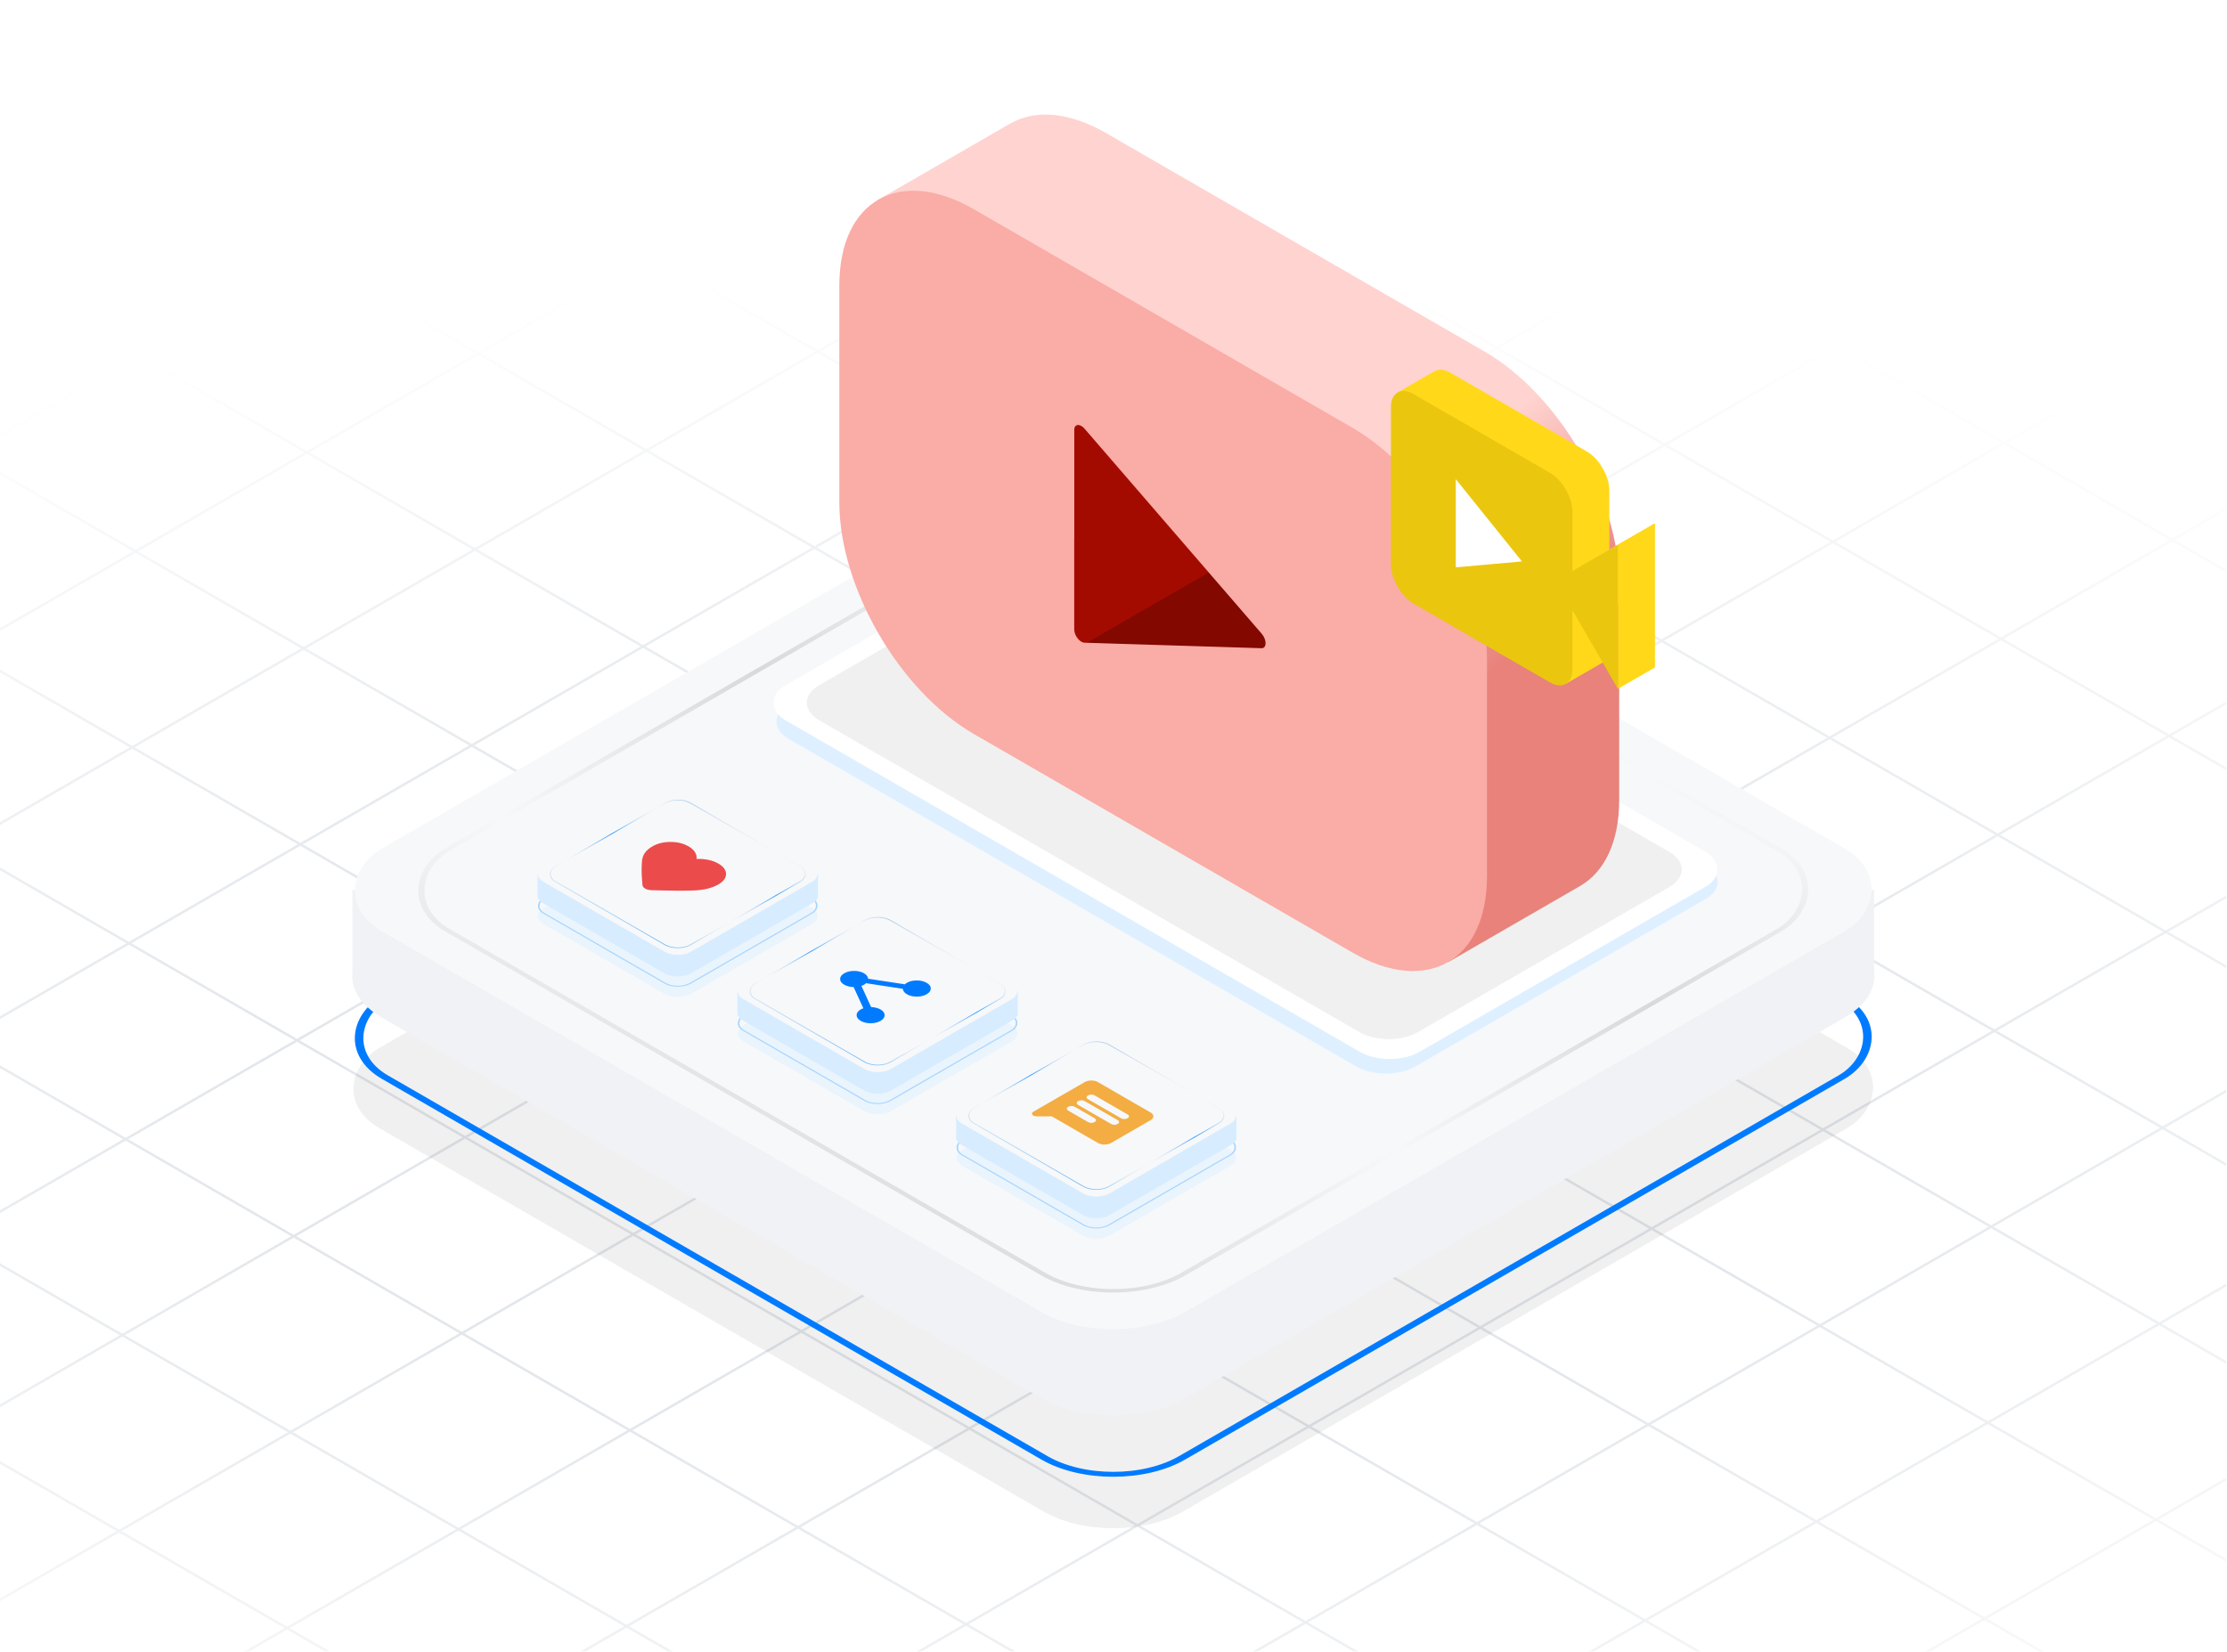 <?xml version="1.0" encoding="UTF-8"?> <svg xmlns="http://www.w3.org/2000/svg" width="585" height="434" viewBox="0 0 585 434" fill="none"><g clip-path="url(#clip0_1_4213)"><g clip-path="url(#clip1_1_4213)"><mask id="mask0_1_4213" style="mask-type:alpha" maskUnits="userSpaceOnUse" x="-448" y="-35" width="1441" height="650"><rect x="-447.367" y="-34.835" width="1439.6" height="649.321" fill="url(#paint0_radial_1_4213)"></rect></mask><g mask="url(#mask0_1_4213)"><line y1="-0.375" x2="1446.35" y2="-0.375" transform="matrix(-0.866 0.5 -0.866 -0.5 259.178 -443.472)" stroke="#E3E7EB" stroke-width="0.75"></line><line y1="-0.375" x2="1446.35" y2="-0.375" transform="matrix(-0.866 0.5 -0.866 -0.5 303.333 -417.979)" stroke="#E3E7EB" stroke-width="0.75"></line><line y1="-0.375" x2="1446.35" y2="-0.375" transform="matrix(-0.866 0.5 -0.866 -0.5 347.489 -392.486)" stroke="#E3E7EB" stroke-width="0.75"></line><line y1="-0.375" x2="1446.35" y2="-0.375" transform="matrix(-0.866 0.5 -0.866 -0.5 391.643 -366.993)" stroke="#E3E7EB" stroke-width="0.75"></line><line y1="-0.375" x2="1446.35" y2="-0.375" transform="matrix(-0.866 0.5 -0.866 -0.5 435.799 -341.5)" stroke="#E3E7EB" stroke-width="0.75"></line><line y1="-0.375" x2="1446.35" y2="-0.375" transform="matrix(-0.866 0.5 -0.866 -0.5 479.954 -316.007)" stroke="#E3E7EB" stroke-width="0.75"></line><line y1="-0.375" x2="1446.35" y2="-0.375" transform="matrix(-0.866 0.5 -0.866 -0.5 524.109 -290.514)" stroke="#E3E7EB" stroke-width="0.75"></line><line y1="-0.375" x2="1446.35" y2="-0.375" transform="matrix(-0.866 0.5 -0.866 -0.5 568.264 -265.021)" stroke="#E3E7EB" stroke-width="0.75"></line><line y1="-0.375" x2="1446.35" y2="-0.375" transform="matrix(-0.866 0.5 -0.866 -0.5 612.419 -239.528)" stroke="#E3E7EB" stroke-width="0.75"></line><line y1="-0.375" x2="1446.35" y2="-0.375" transform="matrix(-0.866 0.5 -0.866 -0.5 656.574 -214.035)" stroke="#E3E7EB" stroke-width="0.75"></line><line y1="-0.375" x2="1446.35" y2="-0.375" transform="matrix(-0.866 0.5 -0.866 -0.5 700.729 -188.542)" stroke="#E3E7EB" stroke-width="0.75"></line><line y1="-0.375" x2="1446.35" y2="-0.375" transform="matrix(-0.866 0.5 -0.866 -0.5 744.884 -163.049)" stroke="#E3E7EB" stroke-width="0.75"></line><line y1="-0.375" x2="1446.35" y2="-0.375" transform="matrix(-0.866 0.5 -0.866 -0.5 789.039 -137.556)" stroke="#E3E7EB" stroke-width="0.75"></line><line y1="-0.375" x2="1446.35" y2="-0.375" transform="matrix(-0.866 0.5 -0.866 -0.5 833.194 -112.063)" stroke="#E3E7EB" stroke-width="0.75"></line><line y1="-0.375" x2="1446.35" y2="-0.375" transform="matrix(-0.866 0.5 -0.866 -0.5 877.35 -86.57)" stroke="#E3E7EB" stroke-width="0.75"></line><line y1="-0.375" x2="1446.35" y2="-0.375" transform="matrix(-0.866 0.5 -0.866 -0.5 921.504 -61.077)" stroke="#E3E7EB" stroke-width="0.75"></line><line y1="-0.375" x2="1446.35" y2="-0.375" transform="matrix(-0.866 0.5 -0.866 -0.5 965.66 -35.584)" stroke="#E3E7EB" stroke-width="0.75"></line><line y1="-0.375" x2="1446.35" y2="-0.375" transform="matrix(-0.866 0.5 -0.866 -0.5 1009.81 -10.091)" stroke="#E3E7EB" stroke-width="0.75"></line><line y1="-0.375" x2="1446.35" y2="-0.375" transform="matrix(-0.866 0.5 -0.866 -0.5 1053.97 15.402)" stroke="#E3E7EB" stroke-width="0.75"></line><line y1="-0.375" x2="1446.35" y2="-0.375" transform="matrix(-0.866 0.5 -0.866 -0.5 1098.12 40.895)" stroke="#E3E7EB" stroke-width="0.75"></line><line y1="-0.375" x2="1446.35" y2="-0.375" transform="matrix(-0.866 0.5 -0.866 -0.5 1142.28 66.388)" stroke="#E3E7EB" stroke-width="0.75"></line><line y1="-0.375" x2="1446.35" y2="-0.375" transform="matrix(-0.866 0.5 -0.866 -0.5 1186.43 91.88)" stroke="#E3E7EB" stroke-width="0.75"></line><line y1="-0.375" x2="1446.35" y2="-0.375" transform="matrix(-0.866 0.5 -0.866 -0.5 1230.59 117.373)" stroke="#E3E7EB" stroke-width="0.75"></line><line y1="-0.375" x2="1446.35" y2="-0.375" transform="matrix(-0.866 0.5 -0.866 -0.5 1274.75 142.866)" stroke="#E3E7EB" stroke-width="0.75"></line><line y1="-0.375" x2="1446.35" y2="-0.375" transform="matrix(-0.866 0.5 -0.866 -0.5 1318.9 168.359)" stroke="#E3E7EB" stroke-width="0.75"></line><line y1="-0.375" x2="1446.35" y2="-0.375" transform="matrix(-0.866 0.5 -0.866 -0.5 1363.06 193.852)" stroke="#E3E7EB" stroke-width="0.75"></line><line y1="-0.375" x2="1446.35" y2="-0.375" transform="matrix(-0.866 0.5 -0.866 -0.5 1407.21 219.345)" stroke="#E3E7EB" stroke-width="0.75"></line><line y1="-0.375" x2="1446.35" y2="-0.375" transform="matrix(-0.866 0.5 -0.866 -0.5 1451.37 244.838)" stroke="#E3E7EB" stroke-width="0.75"></line><line y1="-0.375" x2="1446.35" y2="-0.375" transform="matrix(-0.866 0.5 -0.866 -0.5 1495.52 270.331)" stroke="#E3E7EB" stroke-width="0.75"></line><line y1="-0.375" x2="1446.35" y2="-0.375" transform="matrix(-0.866 0.5 -0.866 -0.5 1539.68 295.824)" stroke="#E3E7EB" stroke-width="0.75"></line><line y1="-0.375" x2="1500.34" y2="-0.375" transform="matrix(0.866 0.5 -0.866 0.5 -1037.12 305.696)" stroke="#E3E7EB" stroke-width="0.75"></line><line y1="-0.375" x2="1500.34" y2="-0.375" transform="matrix(0.866 0.5 -0.866 0.5 -992.101 279.703)" stroke="#E3E7EB" stroke-width="0.75"></line><line y1="-0.375" x2="1500.34" y2="-0.375" transform="matrix(0.866 0.5 -0.866 0.5 -947.079 253.71)" stroke="#E3E7EB" stroke-width="0.75"></line><line y1="-0.375" x2="1500.34" y2="-0.375" transform="matrix(0.866 0.5 -0.866 0.5 -902.058 227.718)" stroke="#E3E7EB" stroke-width="0.75"></line><line y1="-0.375" x2="1500.34" y2="-0.375" transform="matrix(0.866 0.5 -0.866 0.5 -857.037 201.725)" stroke="#E3E7EB" stroke-width="0.75"></line><line y1="-0.375" x2="1500.34" y2="-0.375" transform="matrix(0.866 0.5 -0.866 0.5 -812.016 175.732)" stroke="#E3E7EB" stroke-width="0.75"></line><line y1="-0.375" x2="1500.34" y2="-0.375" transform="matrix(0.866 0.5 -0.866 0.5 -766.995 149.739)" stroke="#E3E7EB" stroke-width="0.75"></line><line y1="-0.375" x2="1500.34" y2="-0.375" transform="matrix(0.866 0.5 -0.866 0.5 -721.974 123.746)" stroke="#E3E7EB" stroke-width="0.75"></line><line y1="-0.375" x2="1500.34" y2="-0.375" transform="matrix(0.866 0.5 -0.866 0.5 -676.953 97.753)" stroke="#E3E7EB" stroke-width="0.75"></line><line y1="-0.375" x2="1500.34" y2="-0.375" transform="matrix(0.866 0.5 -0.866 0.5 -631.932 71.76)" stroke="#E3E7EB" stroke-width="0.75"></line><line y1="-0.375" x2="1500.34" y2="-0.375" transform="matrix(0.866 0.5 -0.866 0.5 -586.911 45.767)" stroke="#E3E7EB" stroke-width="0.75"></line><line y1="-0.375" x2="1500.34" y2="-0.375" transform="matrix(0.866 0.5 -0.866 0.5 -541.889 19.774)" stroke="#E3E7EB" stroke-width="0.75"></line><line y1="-0.375" x2="1500.34" y2="-0.375" transform="matrix(0.866 0.5 -0.866 0.5 -496.868 -6.219)" stroke="#E3E7EB" stroke-width="0.75"></line><line y1="-0.375" x2="1500.34" y2="-0.375" transform="matrix(0.866 0.5 -0.866 0.5 -451.847 -32.212)" stroke="#E3E7EB" stroke-width="0.75"></line><line y1="-0.375" x2="1500.34" y2="-0.375" transform="matrix(0.866 0.5 -0.866 0.5 -406.826 -58.205)" stroke="#E3E7EB" stroke-width="0.75"></line><line y1="-0.375" x2="1500.34" y2="-0.375" transform="matrix(0.866 0.5 -0.866 0.5 -361.805 -84.198)" stroke="#E3E7EB" stroke-width="0.75"></line><line y1="-0.375" x2="1500.34" y2="-0.375" transform="matrix(0.866 0.5 -0.866 0.5 -316.784 -110.191)" stroke="#E3E7EB" stroke-width="0.75"></line><line y1="-0.375" x2="1500.34" y2="-0.375" transform="matrix(0.866 0.5 -0.866 0.5 -271.763 -136.184)" stroke="#E3E7EB" stroke-width="0.75"></line><line y1="-0.375" x2="1500.34" y2="-0.375" transform="matrix(0.866 0.5 -0.866 0.5 -226.742 -162.177)" stroke="#E3E7EB" stroke-width="0.75"></line><line y1="-0.375" x2="1500.34" y2="-0.375" transform="matrix(0.866 0.5 -0.866 0.5 -181.721 -188.17)" stroke="#E3E7EB" stroke-width="0.75"></line><line y1="-0.375" x2="1500.34" y2="-0.375" transform="matrix(0.866 0.5 -0.866 0.5 -136.699 -214.163)" stroke="#E3E7EB" stroke-width="0.75"></line><line y1="-0.375" x2="1500.34" y2="-0.375" transform="matrix(0.866 0.5 -0.866 0.5 -91.678 -240.156)" stroke="#E3E7EB" stroke-width="0.75"></line><line y1="-0.375" x2="1500.34" y2="-0.375" transform="matrix(0.866 0.5 -0.866 0.5 -46.657 -266.149)" stroke="#E3E7EB" stroke-width="0.75"></line><line y1="-0.375" x2="1500.34" y2="-0.375" transform="matrix(0.866 0.5 -0.866 0.5 -1.636 -292.142)" stroke="#E3E7EB" stroke-width="0.75"></line><line y1="-0.375" x2="1500.34" y2="-0.375" transform="matrix(0.866 0.5 -0.866 0.5 43.385 -318.135)" stroke="#E3E7EB" stroke-width="0.75"></line><line y1="-0.375" x2="1500.34" y2="-0.375" transform="matrix(0.866 0.5 -0.866 0.5 88.406 -344.128)" stroke="#E3E7EB" stroke-width="0.75"></line><line y1="-0.375" x2="1500.34" y2="-0.375" transform="matrix(0.866 0.5 -0.866 0.5 133.428 -370.121)" stroke="#E3E7EB" stroke-width="0.75"></line><line y1="-0.375" x2="1500.34" y2="-0.375" transform="matrix(0.866 0.5 -0.866 0.5 178.449 -396.114)" stroke="#E3E7EB" stroke-width="0.75"></line><line y1="-0.375" x2="1500.34" y2="-0.375" transform="matrix(0.866 0.5 -0.866 0.5 223.47 -422.107)" stroke="#E3E7EB" stroke-width="0.75"></line><line y1="-0.375" x2="1500.34" y2="-0.375" transform="matrix(0.866 0.5 -0.866 0.5 268.491 -448.1)" stroke="#E3E7EB" stroke-width="0.75"></line></g></g><g opacity="0.06" filter="url(#filter0_f_1_4213)"><rect width="243.6" height="243.6" rx="21.108" transform="matrix(0.866 0.5 -0.866 0.5 292.437 164.083)" fill="black"></rect><rect x="-2.37909e-08" y="0.399" width="242.802" height="242.802" rx="20.709" transform="matrix(0.866 0.5 -0.866 0.5 292.782 164.283)" stroke="black" stroke-width="0.798"></rect></g><rect x="-5.44548e-08" y="0.914" width="241.773" height="241.773" rx="20.855" transform="matrix(0.866 0.5 -0.866 0.5 293.228 151.258)" stroke="#007BFF" stroke-width="1.827"></rect><path fill-rule="evenodd" clip-rule="evenodd" d="M311.286 145.581C300.874 139.57 283.993 139.57 273.581 145.581L120.738 233.825H92.571L92.571 255.473C92.081 259.746 94.665 264.115 100.322 267.381L273.581 367.412C283.993 373.423 300.874 373.423 311.286 367.412L484.545 267.381C490.255 264.084 492.834 259.663 492.28 255.352V233.825H464.128L311.286 145.581Z" fill="#F0F2F5"></path><rect width="243.6" height="243.6" rx="21.769" transform="matrix(0.866 0.5 -0.866 0.5 292.437 112.024)" fill="#F7F8FA"></rect><rect x="-3.85906e-08" y="0.647" width="223.146" height="223.146" rx="21.279" transform="matrix(0.866 0.5 -0.866 0.5 292.997 121.928)" stroke="url(#paint1_linear_1_4213)" stroke-width="1.295"></rect><path fill-rule="evenodd" clip-rule="evenodd" d="M283.325 141.196C287.63 138.711 294.609 138.711 298.913 141.196L425.758 214.43L427.515 214.57V215.445L447.974 227.256C452.279 229.742 452.279 233.771 447.974 236.256L371.834 280.216C367.529 282.701 360.55 282.701 356.245 280.216L207.184 194.156C202.88 191.671 202.88 187.641 207.184 185.156L283.325 141.196Z" fill="#DEF0FF"></path><rect width="104.965" height="192.463" rx="9" transform="matrix(-0.866 0.5 0.866 0.5 289.279 132.181)" fill="white"></rect><g opacity="0.06" filter="url(#filter1_f_1_4213)"><path d="M438.555 232.959C442.859 230.474 442.859 226.444 438.555 223.959L296.697 142.057C292.392 139.572 285.413 139.572 281.108 142.057L215.147 180.14C210.842 182.625 210.859 186.665 215.164 189.15C269.307 220.41 302.844 239.772 356.988 271.032C361.292 273.517 368.288 273.527 372.593 271.042L438.555 232.959Z" fill="black"></path><path d="M438.162 224.186L296.304 142.284C292.216 139.924 285.589 139.924 281.501 142.284L215.54 180.367C211.453 182.726 211.468 186.562 215.557 188.923L215.874 189.106L216.19 189.289L216.506 189.471L216.822 189.654L217.137 189.835L217.452 190.017L217.766 190.199L218.08 190.38L218.393 190.561L218.706 190.741L219.018 190.922L219.33 191.102L219.642 191.282L219.953 191.461L220.263 191.64L220.573 191.82L220.883 191.998L221.192 192.177L221.501 192.355L221.81 192.533L222.118 192.711L222.425 192.889L222.732 193.066L223.039 193.243L223.345 193.42L223.651 193.596L223.956 193.773L224.261 193.949L224.566 194.125L224.87 194.3L225.174 194.476L225.477 194.651L225.78 194.826L226.082 195L226.385 195.175L226.686 195.349L226.987 195.523L227.288 195.696L227.589 195.87L227.889 196.043L228.189 196.216L228.488 196.389L228.787 196.561L229.085 196.734L229.383 196.906L229.681 197.078L229.978 197.249L230.275 197.421L230.572 197.592L230.868 197.763L231.164 197.934L231.459 198.104L231.754 198.275L232.049 198.445L232.343 198.615L232.637 198.784L232.93 198.954L233.224 199.123L233.516 199.292L233.809 199.461L234.101 199.63L234.393 199.798L234.684 199.966L234.975 200.134L235.266 200.302L235.556 200.47L235.846 200.637L236.136 200.804L236.425 200.971L236.714 201.138L237.002 201.305L237.291 201.471L237.578 201.637L237.866 201.803L238.153 201.969L238.44 202.135L238.727 202.3L239.013 202.466L239.299 202.631L239.584 202.795L239.87 202.96L240.155 203.125L240.439 203.289L240.723 203.453L241.007 203.617L241.291 203.781L241.574 203.944L241.857 204.108L242.14 204.271L242.423 204.434L242.705 204.597L242.987 204.76L243.268 204.922L243.549 205.085L243.83 205.247L244.111 205.409L244.391 205.571L244.671 205.732L244.951 205.894L245.23 206.055L245.509 206.216L245.788 206.377L246.067 206.538L246.345 206.699L246.623 206.859L246.901 207.02L247.178 207.18L247.456 207.34L247.732 207.5L248.009 207.659L248.285 207.819L248.562 207.978L248.837 208.138L249.113 208.297L249.388 208.456L249.663 208.615L249.938 208.773L250.213 208.932L250.487 209.09L250.761 209.248L251.035 209.406L251.308 209.564L251.582 209.722L251.855 209.88L252.128 210.037L252.4 210.195L252.672 210.352L252.945 210.509L253.216 210.666L253.488 210.823L253.759 210.979L254.031 211.136L254.301 211.292L254.572 211.449L254.843 211.605L255.113 211.761L255.383 211.917L255.653 212.073L255.922 212.228L256.192 212.384L256.461 212.539L256.73 212.694L256.999 212.85L257.267 213.005L257.535 213.16L257.804 213.314L258.071 213.469L258.339 213.624L258.607 213.778L258.874 213.932L259.141 214.087L259.408 214.241L259.675 214.395L259.941 214.549L260.208 214.702L260.474 214.856L260.74 215.01L261.006 215.163L261.271 215.316L261.537 215.47L261.802 215.623L262.067 215.776L262.332 215.929L262.597 216.082L262.862 216.235L263.126 216.387L263.39 216.54L263.654 216.692L263.918 216.845L264.182 216.997L264.446 217.149L264.709 217.301L264.972 217.453L265.235 217.605L265.498 217.757L265.761 217.909L266.024 218.06L266.287 218.212L266.549 218.363L266.811 218.515L267.073 218.666L267.335 218.818L267.597 218.969L267.859 219.12L268.121 219.271L268.382 219.422L268.643 219.573L268.905 219.723L269.166 219.874L269.427 220.025L269.687 220.175L269.948 220.326L270.209 220.476L270.469 220.627L270.729 220.777L270.99 220.927L271.25 221.078L271.51 221.228L271.77 221.378L272.03 221.528L272.289 221.678L272.549 221.828L272.808 221.977L273.068 222.127L273.327 222.277L273.586 222.427L273.846 222.576L274.105 222.726L274.364 222.875L274.622 223.025L274.881 223.174L275.14 223.323L275.399 223.473L275.657 223.622L275.916 223.771L276.174 223.92L276.432 224.07L276.69 224.219L276.949 224.368L277.207 224.517L277.465 224.666L277.723 224.815L277.981 224.964L278.239 225.112L278.496 225.261L278.754 225.41L279.012 225.559L279.269 225.708L279.527 225.856L279.784 226.005L280.042 226.154L280.299 226.302L280.557 226.451L280.814 226.599L281.071 226.748L281.329 226.897L281.586 227.045L281.843 227.194L282.1 227.342L282.357 227.49L282.614 227.639L282.872 227.787L283.129 227.936L283.386 228.084L283.643 228.232L283.9 228.381L284.157 228.529L284.413 228.678L284.67 228.826L284.927 228.974L285.184 229.123L285.441 229.271L285.698 229.419L285.955 229.567L286.212 229.716L286.469 229.864L286.725 230.012L286.982 230.161L287.239 230.309L287.496 230.457L287.753 230.606L288.01 230.754L288.267 230.902L288.524 231.051L288.781 231.199L289.038 231.347L289.295 231.496L289.552 231.644L289.809 231.792L290.066 231.941L290.323 232.089L290.58 232.238L290.837 232.386L291.094 232.535L291.351 232.683L291.609 232.832L291.866 232.98L292.123 233.129L292.381 233.277L292.638 233.426L292.895 233.575L293.153 233.723L293.41 233.872L293.668 234.021L293.926 234.169L294.183 234.318L294.441 234.467L294.699 234.616L294.957 234.765L295.214 234.914L295.472 235.062L295.73 235.211L295.989 235.36L296.247 235.51L296.505 235.659L296.763 235.808L297.022 235.957L297.28 236.106L297.539 236.255L297.797 236.405L298.056 236.554L298.315 236.703L298.574 236.853L298.833 237.002L299.092 237.152L299.351 237.302L299.61 237.451L299.869 237.601L300.129 237.751L300.388 237.901L300.648 238.051L300.908 238.2L301.167 238.35L301.427 238.501L301.687 238.651L301.947 238.801L302.208 238.951L302.468 239.101L302.729 239.252L302.989 239.402L303.25 239.553L303.511 239.703L303.772 239.854L304.033 240.005L304.294 240.156L304.555 240.306L304.817 240.457L305.078 240.608L305.34 240.76L305.602 240.911L305.864 241.062L306.126 241.213L306.388 241.365L306.651 241.516L306.913 241.668L307.176 241.819L307.439 241.971L307.702 242.123L307.965 242.275L308.228 242.427L308.492 242.579L308.755 242.731L309.019 242.884L309.283 243.036L309.547 243.188L309.811 243.341L310.076 243.494L310.34 243.646L310.605 243.799L310.87 243.952L311.135 244.105L311.4 244.258L311.666 244.412L311.931 244.565L312.197 244.719L312.463 244.872L312.729 245.026L312.996 245.18L313.262 245.333L313.529 245.487L313.796 245.642L314.063 245.796L314.331 245.95L314.598 246.105L314.866 246.259L315.134 246.414L315.402 246.569L315.67 246.724L315.939 246.879L316.207 247.034L316.476 247.189L316.746 247.344L317.015 247.5L317.285 247.656L317.554 247.811L317.824 247.967L318.095 248.123L318.365 248.28L318.636 248.436L318.907 248.592L319.178 248.749L319.449 248.905L319.721 249.062L319.993 249.219L320.265 249.376L320.537 249.534L320.81 249.691L321.082 249.848L321.356 250.006L321.629 250.164L321.902 250.322L322.176 250.48L322.45 250.638L322.724 250.796L322.999 250.955L323.274 251.114L323.549 251.272L323.824 251.431L324.1 251.59L324.376 251.75L324.652 251.909L324.928 252.069L325.205 252.228L325.482 252.388L325.759 252.548L326.036 252.709L326.314 252.869L326.592 253.029L326.87 253.19L327.149 253.351L327.428 253.512L327.707 253.673L327.986 253.834L328.266 253.996L328.546 254.158L328.827 254.319L329.107 254.481L329.388 254.644L329.669 254.806L329.951 254.969L330.233 255.131L330.515 255.294L330.797 255.457L331.08 255.62L331.363 255.784L331.646 255.947L331.93 256.111L332.214 256.275L332.498 256.439L332.783 256.604L333.068 256.768L333.353 256.933L333.638 257.098L333.924 257.263L334.211 257.428L334.497 257.593L334.784 257.759L335.071 257.925L335.359 258.091L335.647 258.257L335.935 258.423L336.223 258.59L336.512 258.757L336.802 258.924L337.091 259.091L337.381 259.259L337.672 259.426L337.962 259.594L338.253 259.762L338.545 259.93L338.836 260.099L339.128 260.267L339.421 260.436L339.714 260.605L340.007 260.774L340.3 260.944L340.594 261.114L340.889 261.283L341.183 261.454L341.478 261.624L341.774 261.794L342.069 261.965L342.366 262.136L342.662 262.307L342.959 262.479L343.256 262.651L343.554 262.822L343.852 262.994L344.151 263.167L344.449 263.339L344.749 263.512L345.048 263.685L345.348 263.858L345.649 264.032L345.95 264.206L346.251 264.379L346.553 264.554L346.855 264.728L347.157 264.903L347.46 265.078L347.763 265.253L348.067 265.428L348.371 265.604L348.676 265.779L348.981 265.956L349.286 266.132L349.592 266.308L349.898 266.485L350.205 266.662L350.512 266.84L350.82 267.017L351.128 267.195L351.436 267.373L351.745 267.551L352.054 267.73L352.364 267.909L352.674 268.088L352.985 268.267L353.296 268.447L353.607 268.627L353.919 268.807L354.231 268.987L354.544 269.168L354.858 269.349L355.171 269.53L355.486 269.711L355.8 269.893L356.115 270.075L356.431 270.257L356.747 270.439L357.064 270.622L357.381 270.805C361.469 273.166 368.114 273.174 372.2 270.815L438.162 232.732C442.249 230.372 442.249 226.546 438.162 224.186Z" stroke="black" stroke-width="0.908"></path></g><path fill-rule="evenodd" clip-rule="evenodd" d="M290.539 34.961L390.003 92.387C409.518 103.654 425.338 130.906 425.338 153.256V210.203C425.338 221.237 421.482 229.014 415.23 232.704L415.232 232.707L380.508 252.755L343.579 203.469L290.539 172.846C271.024 161.579 255.205 134.327 255.205 111.977V85.522L230.524 52.582L265.248 32.535L265.265 32.557C271.681 28.741 280.634 29.243 290.539 34.961ZM353.188 149.902L316.913 101.487V92.969C316.913 91.374 318.382 91.189 319.624 92.627L366.147 146.488C367.53 148.089 367.506 150.347 366.107 150.303L353.188 149.902Z" fill="url(#paint2_linear_1_4213)"></path><rect x="275.32" y="141.428" width="79.773" height="42.847" fill="#820800"></rect><path d="M282.165 107.988L313.411 105.706L320.328 148.795L282.165 170.828L282.165 107.988Z" fill="#A40B00"></path><path d="M355.277 112.403L255.813 54.977C236.298 43.711 220.479 52.696 220.479 75.046L220.479 131.993C220.479 154.343 236.298 181.595 255.813 192.862L355.277 250.288C374.792 261.555 390.612 252.57 390.612 230.219L390.612 173.272C390.612 150.922 374.792 123.67 355.277 112.403ZM331.381 170.32L284.858 168.872C283.619 168.834 282.187 166.972 282.187 165.399L282.187 112.985C282.187 111.39 283.656 111.205 284.898 112.643L331.421 166.504C332.804 168.105 332.78 170.363 331.381 170.32Z" fill="#FAACA6"></path><path fill-rule="evenodd" clip-rule="evenodd" d="M381.026 153.022C379.387 152.076 377.983 150.591 376.816 148.569C375.648 146.547 375.065 144.59 375.065 142.696L375.065 116.936L367.085 103.163L376.737 97.59C376.763 97.574 376.789 97.558 376.816 97.543C376.842 97.528 376.869 97.513 376.896 97.499L376.924 97.482L376.925 97.483C378.07 96.878 379.438 97.035 381.026 97.952L416.795 118.603C418.435 119.55 419.838 121.034 421.006 123.056C422.173 125.078 422.757 127.036 422.757 128.929V144.417L434.68 137.534V175.394L422.757 154.743V170.232C422.757 172.003 422.246 173.24 421.224 173.945L421.23 173.954L411.39 179.635L403.483 165.988L381.026 153.022ZM403.004 142.495L409.484 141.917L392.098 120.289V123.672L403.004 142.495Z" fill="#FFD919"></path><rect width="11.184" height="37.874" transform="matrix(0.866 -0.5 2.20305e-08 1 424.995 143.128)" fill="#FFD919"></rect><rect x="377.993" y="124.183" width="24.13" height="32.029" fill="white"></rect><path fill-rule="evenodd" clip-rule="evenodd" d="M367.132 154.171C368.299 156.193 369.703 157.677 371.342 158.624L407.111 179.275C408.751 180.222 410.154 180.358 411.322 179.684C412.489 179.01 413.073 177.726 413.073 175.833L413.073 160.345L424.996 180.996L424.996 143.135L413.073 150.019L413.073 134.53C413.073 132.637 412.489 130.68 411.322 128.658C410.154 126.636 408.751 125.151 407.111 124.205L371.342 103.553C369.703 102.607 368.299 102.471 367.132 103.145C365.964 103.819 365.381 105.102 365.381 106.995L365.381 148.298C365.381 150.191 365.964 152.149 367.132 154.171ZM382.414 149.071L399.799 147.518L382.414 125.89L382.414 149.071Z" fill="#EBC60F"></path><g opacity="0.5" filter="url(#filter2_f_1_4213)"><rect width="44.889" height="44.889" rx="4.02" transform="matrix(0.866 0.5 -0.866 0.5 178.037 218.25)" fill="#DEF0FF"></rect></g><rect x="-1.00571e-08" y="0.169" width="44.551" height="44.551" rx="3.852" transform="matrix(0.866 0.5 -0.866 0.5 178.183 215.641)" stroke="#A5D5FF" stroke-width="0.337"></rect><path fill-rule="evenodd" clip-rule="evenodd" d="M181.522 214.873C179.599 213.763 176.481 213.763 174.558 214.873L149.003 229.628H141.211L141.211 235.165C141.203 235.26 141.203 235.355 141.211 235.45L141.211 235.921H141.32C141.515 236.433 141.958 236.92 142.647 237.318L174.558 255.742C176.481 256.852 179.599 256.852 181.522 255.742L213.433 237.318C214.122 236.92 214.564 236.433 214.76 235.921H214.866V235.48C214.878 235.365 214.878 235.25 214.866 235.135V229.628H207.077L181.522 214.873Z" fill="#D7ECFF"></path><rect width="44.889" height="44.889" rx="4.02" transform="matrix(0.866 0.5 -0.866 0.5 178.037 207.183)" fill="#F7F8FA"></rect><mask id="mask1_1_4213" style="mask-type:alpha" maskUnits="userSpaceOnUse" x="155" y="217" width="43" height="25"><rect width="24" height="24" transform="matrix(0.866 0.5 -0.866 0.5 176.693 217.32)" fill="#D9D9D9"></rect></mask><g mask="url(#mask1_1_4213)"><path d="M168.769 232.546L168.639 230.896C168.509 229.204 168.517 227.604 168.661 226.096C168.805 224.587 169.707 223.354 171.367 222.396C172.724 221.612 174.312 221.221 176.13 221.221C177.949 221.221 179.537 221.612 180.894 222.396C181.659 222.837 182.218 223.348 182.571 223.927C182.925 224.506 183.059 225.096 182.972 225.696C184.011 225.646 185.032 225.723 186.036 225.927C187.039 226.131 187.923 226.454 188.688 226.896C190.045 227.679 190.723 228.596 190.723 229.646C190.723 230.696 190.045 231.612 188.688 232.396C187.028 233.354 184.892 233.879 182.279 233.971C179.667 234.062 176.881 234.062 173.922 233.971L171.107 233.896C170.472 233.879 169.931 233.741 169.484 233.483C169.036 233.225 168.798 232.912 168.769 232.546Z" fill="#EC4B4B"></path></g><rect x="-7.12719e-09" y="0.12" width="41.119" height="41.119" rx="3.93" transform="matrix(0.866 0.5 -0.866 0.5 178.14 209.008)" stroke="url(#paint3_linear_1_4213)" stroke-width="0.239"></rect><g opacity="0.5" filter="url(#filter3_f_1_4213)"><rect width="44.889" height="44.889" rx="4.02" transform="matrix(0.866 0.5 -0.866 0.5 230.533 249.067)" fill="#DEF0FF"></rect></g><rect x="-1.00571e-08" y="0.169" width="44.551" height="44.551" rx="3.852" transform="matrix(0.866 0.5 -0.866 0.5 230.679 246.458)" stroke="#A5D5FF" stroke-width="0.337"></rect><path fill-rule="evenodd" clip-rule="evenodd" d="M234.019 245.691C232.096 244.581 228.978 244.581 227.055 245.691L201.5 260.445H193.708L193.708 265.982C193.7 266.077 193.7 266.173 193.708 266.268L193.708 266.739H193.817C194.012 267.251 194.455 267.737 195.144 268.135L227.055 286.559C228.978 287.669 232.096 287.669 234.019 286.559L265.93 268.135C266.619 267.737 267.062 267.251 267.257 266.739H267.363V266.297C267.375 266.183 267.375 266.067 267.363 265.953V260.445H259.574L234.019 245.691Z" fill="#D7ECFF"></path><rect width="44.889" height="44.889" rx="4.02" transform="matrix(0.866 0.5 -0.866 0.5 230.533 238)" fill="#F7F8FA"></rect><mask id="mask2_1_4213" style="mask-type:alpha" maskUnits="userSpaceOnUse" x="208" y="248" width="43" height="25"><rect width="24" height="24" transform="matrix(0.866 0.5 -0.866 0.5 229.564 248.238)" fill="#D9D9D9"></rect></mask><g mask="url(#mask2_1_4213)"><path d="M226.1 268.237C225.378 267.821 225.017 267.321 225.017 266.737C225.017 266.154 225.378 265.654 226.1 265.237C226.201 265.179 226.313 265.123 226.435 265.069C226.558 265.014 226.677 264.971 226.793 264.937L224.238 259.362C223.776 259.346 223.332 259.285 222.906 259.181C222.481 259.077 222.102 258.929 221.77 258.737C221.048 258.321 220.687 257.821 220.687 257.237C220.687 256.654 221.048 256.154 221.77 255.737C222.491 255.321 223.357 255.112 224.368 255.112C225.378 255.112 226.244 255.321 226.966 255.737C227.298 255.929 227.554 256.148 227.734 256.394C227.915 256.639 228.02 256.896 228.048 257.162L237.705 258.637C237.762 258.571 237.838 258.502 237.932 258.431C238.026 258.36 238.123 258.296 238.224 258.237C238.946 257.821 239.812 257.612 240.822 257.612C241.833 257.612 242.699 257.821 243.42 258.237C244.142 258.654 244.503 259.154 244.503 259.737C244.503 260.321 244.142 260.821 243.42 261.237C242.699 261.654 241.833 261.862 240.822 261.862C239.812 261.862 238.946 261.654 238.224 261.237C237.892 261.046 237.636 260.827 237.456 260.581C237.275 260.335 237.171 260.079 237.142 259.812L227.486 258.337C227.428 258.404 227.352 258.473 227.258 258.544C227.164 258.614 227.067 258.679 226.966 258.737C226.865 258.796 226.753 258.852 226.63 258.906C226.508 258.96 226.389 259.004 226.273 259.037L228.828 264.612C229.29 264.629 229.734 264.689 230.159 264.794C230.585 264.898 230.964 265.046 231.296 265.237C232.018 265.654 232.379 266.154 232.379 266.737C232.379 267.321 232.018 267.821 231.296 268.237C230.574 268.654 229.708 268.862 228.698 268.862C227.688 268.862 226.822 268.654 226.1 268.237Z" fill="#007BFF"></path></g><rect x="-7.12719e-09" y="0.12" width="41.119" height="41.119" rx="3.93" transform="matrix(0.866 0.5 -0.866 0.5 230.636 239.825)" stroke="url(#paint4_linear_1_4213)" stroke-width="0.239"></rect><g opacity="0.5" filter="url(#filter4_f_1_4213)"><rect width="44.889" height="44.889" rx="4.02" transform="matrix(0.866 0.5 -0.866 0.5 287.974 281.755)" fill="#DEF0FF"></rect></g><rect x="-1.00571e-08" y="0.169" width="44.551" height="44.551" rx="3.852" transform="matrix(0.866 0.5 -0.866 0.5 288.12 279.146)" stroke="#A5D5FF" stroke-width="0.337"></rect><path fill-rule="evenodd" clip-rule="evenodd" d="M291.465 278.379C289.542 277.268 286.424 277.268 284.501 278.379L258.946 293.133H251.154L251.154 298.67C251.146 298.765 251.146 298.86 251.154 298.956L251.154 299.427H251.263C251.458 299.938 251.901 300.425 252.59 300.823L284.501 319.247C286.424 320.357 289.542 320.357 291.465 319.247L323.376 300.823C324.065 300.425 324.507 299.938 324.703 299.427H324.809V298.985C324.821 298.87 324.821 298.755 324.809 298.64V293.133H317.02L291.465 278.379Z" fill="#D7ECFF"></path><rect width="44.889" height="44.889" rx="4.02" transform="matrix(0.866 0.5 -0.866 0.5 287.974 270.688)" fill="#F7F8FA"></rect><mask id="mask3_1_4213" style="mask-type:alpha" maskUnits="userSpaceOnUse" x="265" y="281" width="43" height="25"><rect width="24" height="24" transform="matrix(0.866 0.5 -0.866 0.5 286.674 281.32)" fill="#D9D9D9"></rect></mask><g mask="url(#mask3_1_4213)"><path d="M280.612 291.821L285.829 294.833C286.075 294.975 286.36 295.043 286.685 295.039C287.009 295.035 287.295 294.962 287.54 294.821C287.785 294.679 287.908 294.512 287.908 294.321C287.908 294.129 287.785 293.962 287.54 293.821L282.322 290.808C282.077 290.666 281.792 290.598 281.467 290.602C281.142 290.606 280.857 290.679 280.612 290.821C280.366 290.962 280.244 291.129 280.244 291.321C280.244 291.512 280.366 291.679 280.612 291.821ZM283.21 290.321L291.892 295.333C292.137 295.475 292.422 295.543 292.747 295.539C293.072 295.535 293.357 295.462 293.602 295.321C293.847 295.179 293.97 295.012 293.97 294.821C293.97 294.629 293.847 294.462 293.602 294.321L284.92 289.308C284.675 289.166 284.39 289.098 284.065 289.102C283.74 289.106 283.455 289.179 283.21 289.321C282.964 289.462 282.842 289.629 282.842 289.821C282.842 290.012 282.964 290.179 283.21 290.321ZM285.808 288.821L294.49 293.833C294.735 293.975 295.02 294.043 295.345 294.039C295.67 294.035 295.955 293.962 296.2 293.821C296.446 293.679 296.568 293.512 296.568 293.321C296.568 293.129 296.446 292.962 296.2 292.821L287.518 287.808C287.273 287.666 286.988 287.598 286.663 287.602C286.338 287.606 286.053 287.679 285.808 287.821C285.562 287.962 285.44 288.129 285.44 288.321C285.44 288.512 285.562 288.679 285.808 288.821ZM271.453 292.108L284.942 284.321C285.418 284.046 285.995 283.908 286.674 283.908C287.352 283.908 287.93 284.046 288.406 284.321L302.262 292.321C302.739 292.596 302.977 292.929 302.977 293.321C302.977 293.712 302.739 294.046 302.262 294.321L291.87 300.321C291.394 300.596 290.816 300.733 290.138 300.733C289.46 300.733 288.882 300.596 288.406 300.321L276.282 293.321L272.298 293.321C271.749 293.321 271.374 293.175 271.172 292.883C270.97 292.591 271.064 292.333 271.453 292.108Z" fill="#F3AD43"></path></g><rect x="-7.12719e-09" y="0.12" width="41.119" height="41.119" rx="3.93" transform="matrix(0.866 0.5 -0.866 0.5 288.078 272.513)" stroke="url(#paint5_linear_1_4213)" stroke-width="0.239"></rect></g><defs><filter id="filter0_f_1_4213" x="90.948" y="169.032" width="402.978" height="233.701" color-interpolation-filters="sRGB"><feFlood flood-opacity="0" result="BackgroundImageFix"></feFlood><feBlend mode="normal" in="SourceGraphic" in2="BackgroundImageFix" result="shape"></feBlend><feGaussianBlur stdDeviation="0.617" result="effect1_foregroundBlur_1_4213"></feGaussianBlur></filter><filter id="filter1_f_1_4213" x="210.524" y="138.791" width="232.661" height="135.512" color-interpolation-filters="sRGB"><feFlood flood-opacity="0" result="BackgroundImageFix"></feFlood><feBlend mode="normal" in="SourceGraphic" in2="BackgroundImageFix" result="shape"></feBlend><feGaussianBlur stdDeviation="0.701" result="effect1_foregroundBlur_1_4213"></feGaussianBlur></filter><filter id="filter2_f_1_4213" x="139.852" y="218.077" width="76.37" height="45.233" color-interpolation-filters="sRGB"><feFlood flood-opacity="0" result="BackgroundImageFix"></feFlood><feBlend mode="normal" in="SourceGraphic" in2="BackgroundImageFix" result="shape"></feBlend><feGaussianBlur stdDeviation="0.675" result="effect1_foregroundBlur_1_4213"></feGaussianBlur></filter><filter id="filter3_f_1_4213" x="192.348" y="248.895" width="76.37" height="45.233" color-interpolation-filters="sRGB"><feFlood flood-opacity="0" result="BackgroundImageFix"></feFlood><feBlend mode="normal" in="SourceGraphic" in2="BackgroundImageFix" result="shape"></feBlend><feGaussianBlur stdDeviation="0.675" result="effect1_foregroundBlur_1_4213"></feGaussianBlur></filter><filter id="filter4_f_1_4213" x="249.789" y="281.583" width="76.37" height="45.233" color-interpolation-filters="sRGB"><feFlood flood-opacity="0" result="BackgroundImageFix"></feFlood><feBlend mode="normal" in="SourceGraphic" in2="BackgroundImageFix" result="shape"></feBlend><feGaussianBlur stdDeviation="0.675" result="effect1_foregroundBlur_1_4213"></feGaussianBlur></filter><radialGradient id="paint0_radial_1_4213" cx="0" cy="0" r="1" gradientUnits="userSpaceOnUse" gradientTransform="translate(272.434 289.826) rotate(90) scale(324.66 719.801)"><stop offset="0.292" stop-color="#C4C4C4"></stop><stop offset="0.682" stop-color="#C4C4C4" stop-opacity="0"></stop></radialGradient><linearGradient id="paint1_linear_1_4213" x1="-24.573" y1="-14.973" x2="36.97" y2="274.132" gradientUnits="userSpaceOnUse"><stop stop-color="#D9D9D9"></stop><stop offset="0.182" stop-color="#D9D9D9" stop-opacity="0"></stop><stop offset="0.427" stop-color="#D9D9D9"></stop><stop offset="0.682" stop-color="#D9D9D9" stop-opacity="0"></stop><stop offset="1" stop-color="#D9D9D9"></stop></linearGradient><linearGradient id="paint2_linear_1_4213" x1="247.653" y1="40.303" x2="399.54" y2="242.227" gradientUnits="userSpaceOnUse"><stop offset="0.571" stop-color="#FFD3D0"></stop><stop offset="0.774" stop-color="#E8827B"></stop></linearGradient><linearGradient id="paint3_linear_1_4213" x1="-4.528" y1="-2.759" x2="6.812" y2="50.515" gradientUnits="userSpaceOnUse"><stop stop-color="#0071EB"></stop><stop offset="0.182" stop-color="#D9D9D9" stop-opacity="0"></stop><stop offset="0.427" stop-color="#1A94FF"></stop><stop offset="0.682" stop-color="#D9D9D9" stop-opacity="0"></stop><stop offset="1" stop-color="#3DA5FF"></stop></linearGradient><linearGradient id="paint4_linear_1_4213" x1="-4.528" y1="-2.759" x2="6.812" y2="50.515" gradientUnits="userSpaceOnUse"><stop stop-color="#0071EB"></stop><stop offset="0.182" stop-color="#D9D9D9" stop-opacity="0"></stop><stop offset="0.427" stop-color="#1A94FF"></stop><stop offset="0.682" stop-color="#D9D9D9" stop-opacity="0"></stop><stop offset="1" stop-color="#3DA5FF"></stop></linearGradient><linearGradient id="paint5_linear_1_4213" x1="-4.528" y1="-2.759" x2="6.812" y2="50.515" gradientUnits="userSpaceOnUse"><stop stop-color="#0071EB"></stop><stop offset="0.182" stop-color="#D9D9D9" stop-opacity="0"></stop><stop offset="0.427" stop-color="#1A94FF"></stop><stop offset="0.682" stop-color="#D9D9D9" stop-opacity="0"></stop><stop offset="1" stop-color="#3DA5FF"></stop></linearGradient><clipPath id="clip0_1_4213"><rect width="584.87" height="433.286" fill="white" transform="translate(0 0.678)"></rect></clipPath><clipPath id="clip1_1_4213"><rect width="665" height="474" fill="white" transform="translate(-40.066 26.326)"></rect></clipPath></defs></svg> 